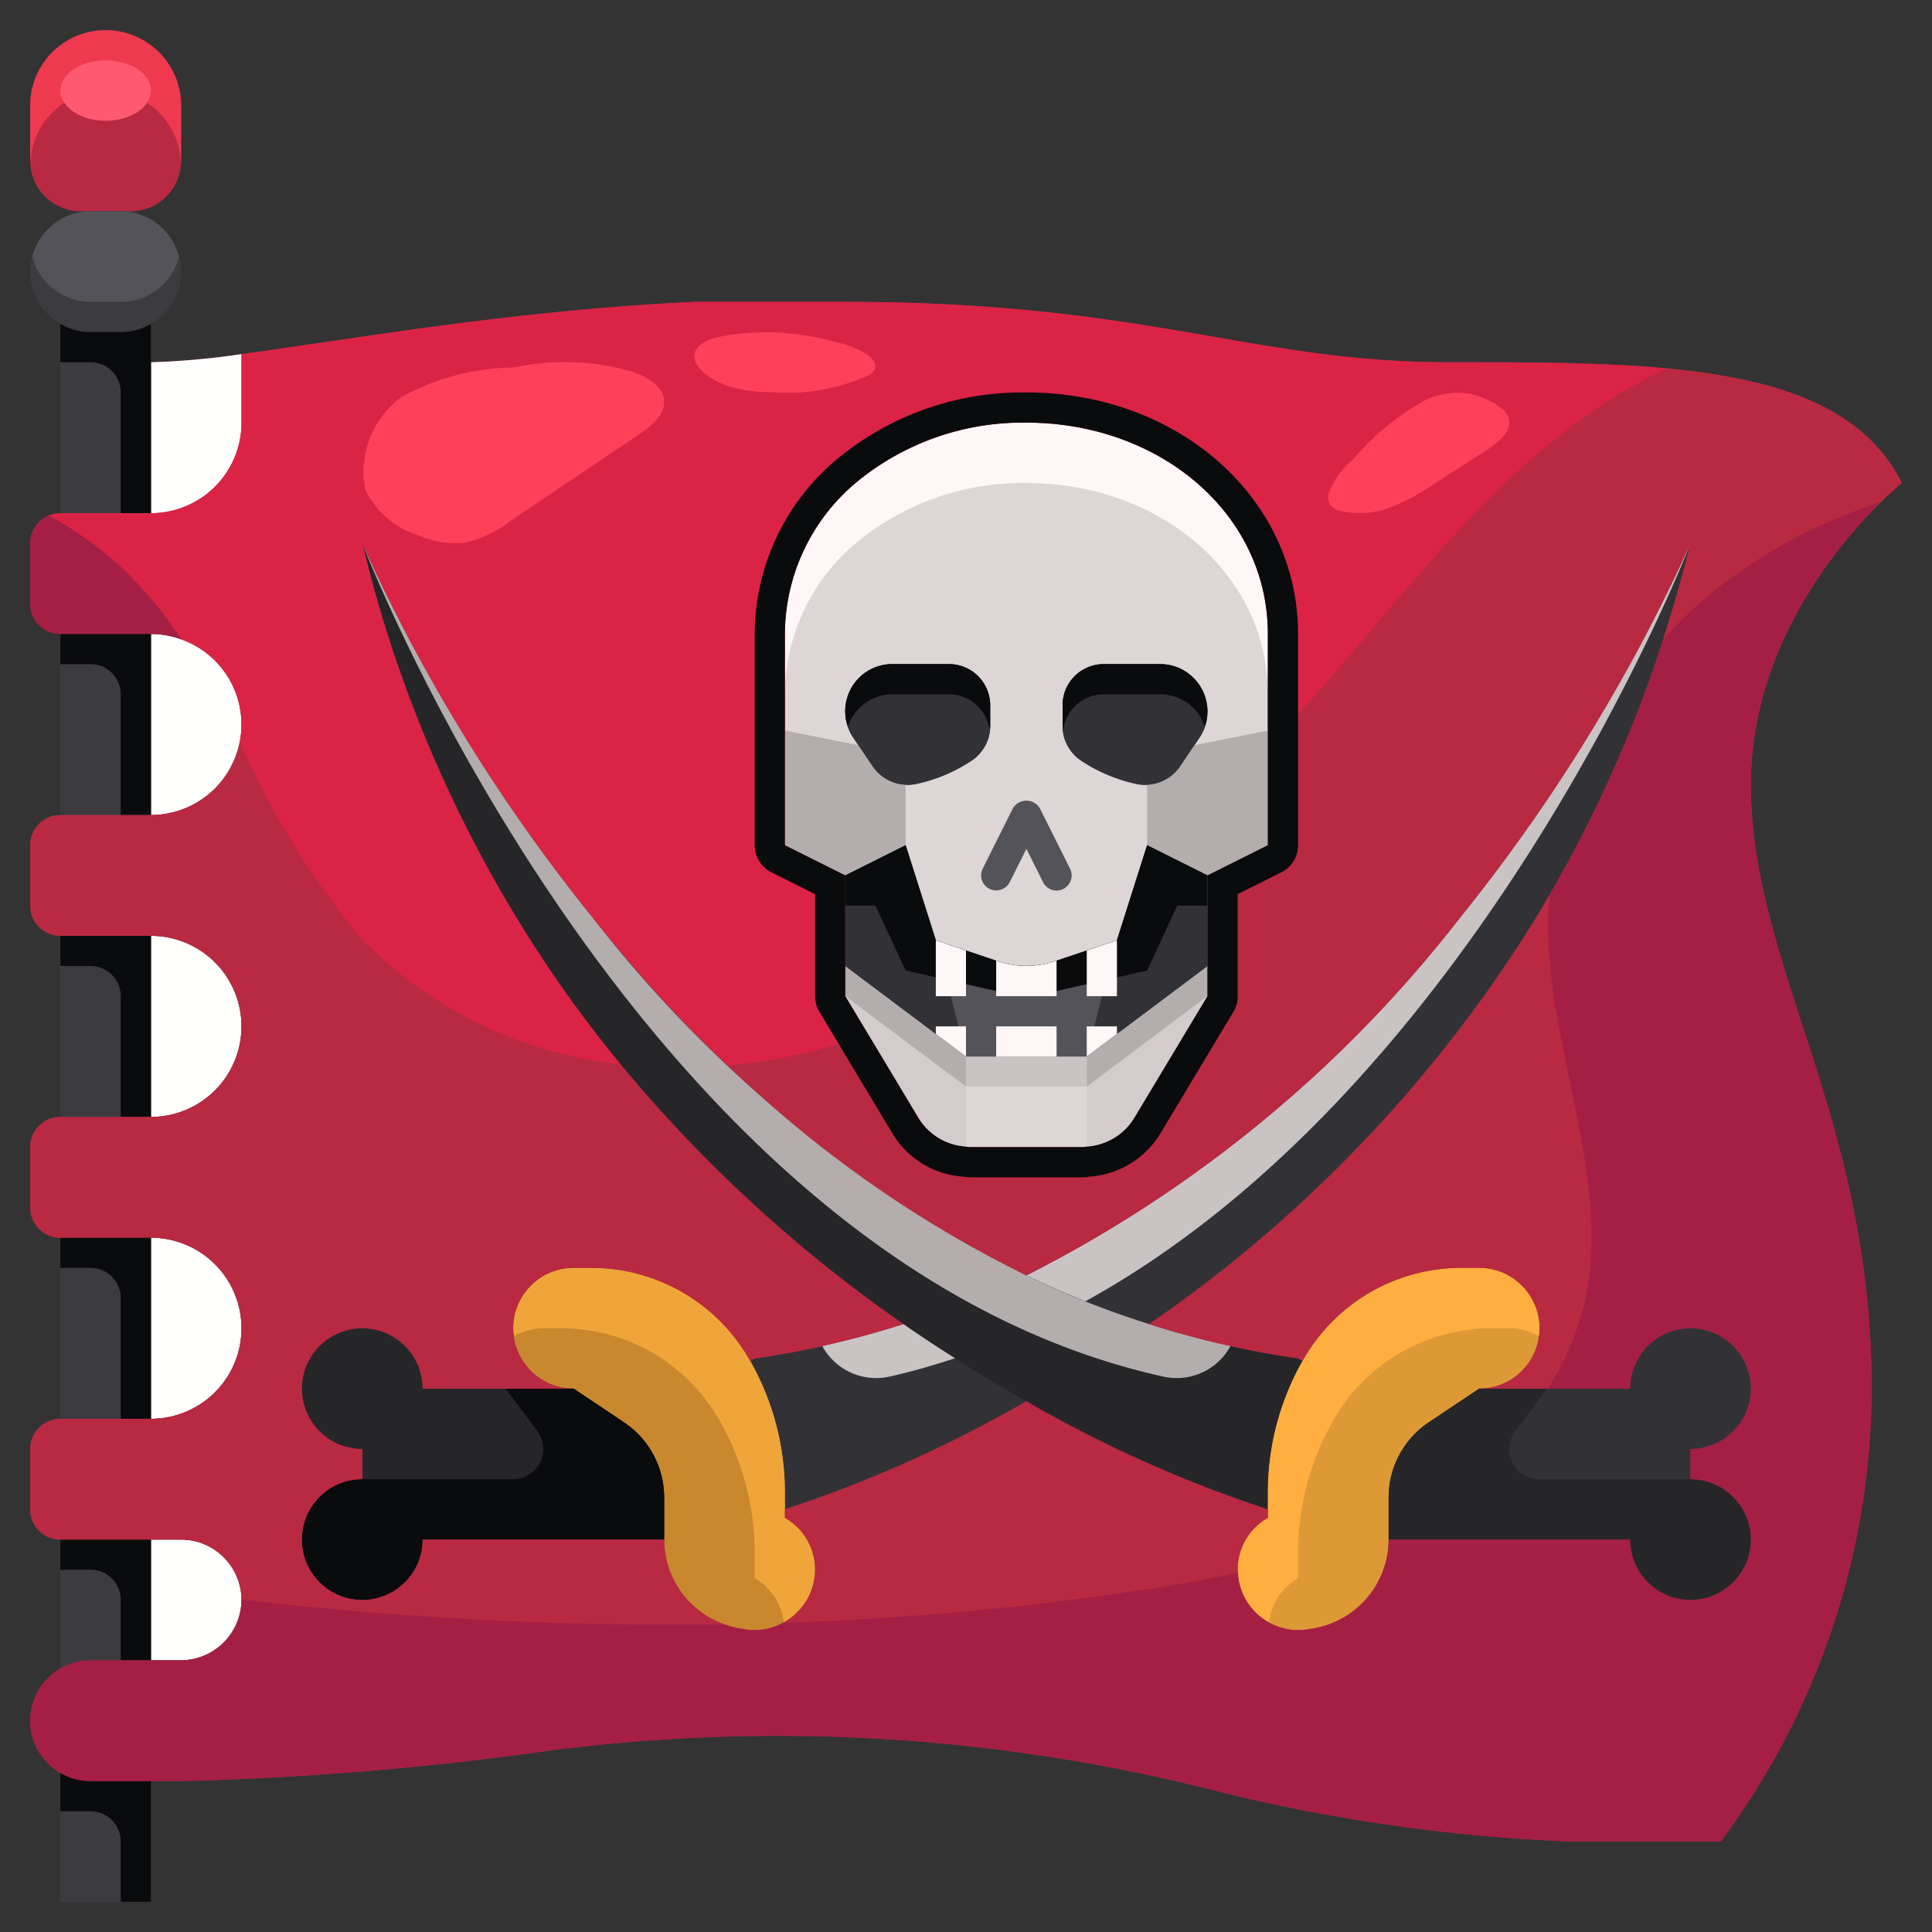 <svg height="512" viewBox="0 0 64 64" width="512" xmlns="http://www.w3.org/2000/svg">
    <rect x="0" y="0" width="64" height="64" fill="#333333" stroke="none"/>
    <g id="_24-pirate_flag" data-name="24-pirate flag">
        <path d="m5 59v4h-3v-4.27a2 2 0 0 0 1 .27z" fill="#3c3b40"/>
        <path d="m2 41h3v6h-3z" fill="#3c3b40"/>
        <path d="m2 31h3v6h-3z" fill="#3c3b40"/>
        <path d="m2 21h3v6h-3z" fill="#3c3b40"/>
        <path d="m6 3.5v1.83a1.673 1.673 0 0 1 -1.67 1.67h-1.66a1.673 1.673 0 0 1 -1.67-1.67v-1.83a2.5 2.5 0 1 1 5 0z"
              fill="#b92942"/>
        <path d="m8 11.73v2.27a3 3 0 0 1 -3 3v-5a25.449 25.449 0 0 0 3-.27z" fill="#b92942"/>
        <path d="m6 51a2.006 2.006 0 0 1 2 2 2.015 2.015 0 0 1 -2 2h-1v-4z" fill="#fffffd"/>
        <path d="m5 41a3 3 0 0 1 0 6z" fill="#fffffd"/>
        <path d="m5 31a3 3 0 0 1 0 6z" fill="#fffffd"/>
        <path d="m5 21a3 3 0 0 1 0 6z" fill="#fffffd"/>
        <path d="m48.38 30.38a57.459 57.459 0 0 0 7.61-12.36 43.536 43.536 0 0 1 -17.92 25.84 30.227 30.227 0 0 1 -4.07-1.61 42.465 42.465 0 0 0 14.38-11.87z"
              fill="#323236"/>
        <path d="m29.93 43.86c1.41.99 2.79 1.84 4.07 2.56a42.41 42.41 0 0 1 -8 3.58v-.57a8.84 8.84 0 0 0 -1.15-4.35l.15-.08a29.776 29.776 0 0 0 4.93-1.14z"
              fill="#323236"/>
        <path d="m2 58.73a1.813 1.813 0 0 1 -.41-.32 1.955 1.955 0 0 1 -.59-1.41 2.006 2.006 0 0 1 2-2h3a2.015 2.015 0 0 0 2-2 2.006 2.006 0 0 0 -2-2h-4a1 1 0 0 1 -1-1v-2a1 1 0 0 1 1-1h3a3 3 0 0 0 0-6h-3a1 1 0 0 1 -1-1v-2a1 1 0 0 1 1-1h3a3 3 0 0 0 0-6h-3a1 1 0 0 1 -1-1v-2a1 1 0 0 1 1-1h3a3 3 0 0 0 0-6h-3a1 1 0 0 1 -1-1v-2a1 1 0 0 1 1-1h3a3 3 0 0 0 3-3v-2.27c3.59-.48 8.99-1.45 15-1.73h5c10 0 13.44 2 20 2 7 0 13 0 15 4 0 0-5 4-5 10s4 11 4 20a25.215 25.215 0 0 1 -5 15h-5a57.9 57.9 0 0 1 -11.86-1.71 58.752 58.752 0 0 0 -22.02-1.29 105.385 105.385 0 0 1 -12.12 1h-3a2 2 0 0 1 -1-.27zm53.99-40.71a57.459 57.459 0 0 1 -7.61 12.36 42.465 42.465 0 0 1 -14.38 11.87 42.465 42.465 0 0 1 -14.38-11.87 57.459 57.459 0 0 1 -7.61-12.36 43.536 43.536 0 0 0 17.92 25.84 29.776 29.776 0 0 1 -4.93 1.14l-.15.08c-.03-.06-.07-.11-.1-.17a6.025 6.025 0 0 0 -5.15-2.91h-.6a2 2 0 0 0 0 4h-5a2 2 0 1 0 -2 2v1a2 2 0 1 0 2 2h8a2.989 2.989 0 0 0 2.6 2.96 1.752 1.752 0 0 0 .4.04 2.006 2.006 0 0 0 2-2 1.968 1.968 0 0 0 -1-1.72v-.28a42.41 42.41 0 0 0 8-3.58 42.41 42.41 0 0 0 8 3.58v.28a1.968 1.968 0 0 0 -1 1.72 2.006 2.006 0 0 0 2 2 1.752 1.752 0 0 0 .4-.04 2.989 2.989 0 0 0 2.6-2.96h8a2 2 0 1 0 2-2v-1a2 2 0 1 0 -2-2h-5a2 2 0 0 0 0-4h-.6a6.025 6.025 0 0 0 -5.15 2.91c-.03.06-.07.11-.1.17l-.15-.08a29.776 29.776 0 0 1 -4.93-1.14 43.536 43.536 0 0 0 17.92-25.84zm-13.99 9.98v-7c0-3.99-3.58-7-8-7a8.647 8.647 0 0 0 -5.66 2 6.582 6.582 0 0 0 -2.34 5v7l2 1v4l2.42 4.03a2 2 0 0 0 1.71.97h3.74a2 2 0 0 0 1.71-.97l2.42-4.03v-4z"
              fill="#b92942"/>
        <path d="m56 44a2 2 0 0 1 0 4v1a2 2 0 1 1 -2 2h-8v-1.39a2.993 2.993 0 0 1 1.34-2.5l1.66-1.11h5a2.006 2.006 0 0 1 2-2z"
              fill="#323236"/>
        <path d="m49 42a2 2 0 0 1 0 4l-1.66 1.11a2.993 2.993 0 0 0 -1.34 2.5v1.39a2.989 2.989 0 0 1 -2.6 2.96 1.752 1.752 0 0 1 -.4.04 2.006 2.006 0 0 1 -2-2 1.968 1.968 0 0 1 1-1.72v-.85a8.84 8.84 0 0 1 1.15-4.35c.03-.06.07-.11.1-.17a6.025 6.025 0 0 1 5.15-2.91z"
              fill="#de9937"/>
        <path d="m43 45 .15.08a8.84 8.84 0 0 0 -1.15 4.35v.57a42.41 42.41 0 0 1 -8-3.58c-1.28-.72-2.66-1.57-4.07-2.56a43.536 43.536 0 0 1 -17.92-25.84 57.459 57.459 0 0 0 7.61 12.36 42.465 42.465 0 0 0 14.38 11.87 30.227 30.227 0 0 0 4.07 1.61 29.776 29.776 0 0 0 4.93 1.14z"
              fill="#262629"/>
        <path d="m27 52a2.006 2.006 0 0 1 -2 2 1.752 1.752 0 0 1 -.4-.04 2.989 2.989 0 0 1 -2.6-2.96v-1.39a2.993 2.993 0 0 0 -1.34-2.5l-1.66-1.11a2 2 0 0 1 0-4h.6a6.025 6.025 0 0 1 5.15 2.91c.03.06.07.11.1.17a8.84 8.84 0 0 1 1.15 4.35v.85a1.968 1.968 0 0 1 1 1.72z"
              fill="#c9882d"/>
        <path d="m22 49.61v1.39h-8a2 2 0 1 1 -2-2v-1a2 2 0 1 1 2-2h5l1.66 1.11a2.993 2.993 0 0 1 1.34 2.5z"
              fill="#262629"/>
        <path d="m8 11.73v2.27a3 3 0 0 1 -3 3v-5a25.449 25.449 0 0 0 3-.27z" fill="#fffffd"/>
        <path d="m5 59v4h-3v-4.27a2 2 0 0 0 1 .27z" fill="#3c3b40"/>
        <path d="m5 51v4h-2a2 2 0 0 0 -1 .27v-4.27z" fill="#3c3b40"/>
        <path d="m2 41h3v6h-3z" fill="#3c3b40"/>
        <path d="m2 31h3v6h-3z" fill="#3c3b40"/>
        <path d="m2 21h3v6h-3z" fill="#3c3b40"/>
        <path d="m5 12v5h-3v-6.27a2 2 0 0 0 1 .27h1a2 2 0 0 0 1-.27z" fill="#3c3b40"/>
        <path d="m36 35 4-3v1l-2.42 4.03a2 2 0 0 1 -1.71.97h-3.74a2 2 0 0 1 -1.71-.97l-2.42-4.03v-1l4 3z"
              fill="#ded5d6"/>
        <path d="m40 29v3l-4 3h-4l-4-3v-3l2-1 1 3.15 2.05.69a2.944 2.944 0 0 0 1.9 0l2.05-.69 1-3.15z" fill="#ded5d6"/>
        <path d="m38 28-1 3.15-2.05.69a2.944 2.944 0 0 1 -1.9 0l-2.05-.69-1-3.15-2 1-2-1v-7a6.582 6.582 0 0 1 2.34-5 8.647 8.647 0 0 1 5.66-2c4.42 0 8 3.01 8 7v7l-2 1z"
              fill="#ded5d6"/>
        <path d="m40 23.567a1.554 1.554 0 0 1 -.264.867l-.648.961a1.4 1.4 0 0 1 -1.446.573 5.338 5.338 0 0 1 -1.83-.773 1.291 1.291 0 0 1 -.36-.354 1.33 1.33 0 0 1 -.252-.78v-.7a1.364 1.364 0 0 1 1.374-1.361h1.848a1.574 1.574 0 0 1 1.578 1.567z"
              fill="#323236"/>
        <path d="m28 23.567a1.554 1.554 0 0 0 .264.867l.648.961a1.4 1.4 0 0 0 1.446.573 5.338 5.338 0 0 0 1.83-.773 1.291 1.291 0 0 0 .36-.354 1.33 1.33 0 0 0 .252-.78v-.7a1.364 1.364 0 0 0 -1.374-1.361h-1.848a1.574 1.574 0 0 0 -1.578 1.567z"
              fill="#323236"/>
        <path d="m32 35-4-3v1l4 3z" fill="#b3adad"/>
        <path d="m28 33 2.42 4.03a1.99 1.99 0 0 0 1.58.953v-1.983z" fill="#d4cbcc"/>
        <path d="m36 36v-1h-2-2v1z" fill="#c9c3c3"/>
        <path d="m36 35v1l4-3v-1z" fill="#b3adad"/>
        <path d="m36 37.983a1.99 1.99 0 0 0 1.58-.953l2.42-4.03-4 3z" fill="#d4cbcc"/>
        <path d="m32 36v1.983c.044 0 .086.017.13.017h3.74c.044 0 .086-.014.13-.017v-1.983z" fill="#ded5d6"/>
        <path d="m26 24.2v.8 1 2l2 1 2-1v-3z" fill="#b3adad"/>
        <path d="m42 24.2v.8 1 2l-2 1-2-1v-3z" fill="#b3adad"/>
        <path d="m40 23.567a1.554 1.554 0 0 1 -.264.867l-.648.961a1.4 1.4 0 0 1 -1.446.573 5.338 5.338 0 0 1 -1.83-.773 1.291 1.291 0 0 1 -.36-.354 1.33 1.33 0 0 1 -.252-.78v-.7a1.364 1.364 0 0 1 1.374-1.361h1.848a1.574 1.574 0 0 1 1.578 1.567z"
              fill="#323236"/>
        <path d="m28 23.567a1.554 1.554 0 0 0 .264.867l.648.961a1.4 1.4 0 0 0 1.446.573 5.338 5.338 0 0 0 1.83-.773 1.291 1.291 0 0 0 .36-.354 1.33 1.33 0 0 0 .252-.78v-.7a1.364 1.364 0 0 0 -1.374-1.361h-1.848a1.574 1.574 0 0 0 -1.578 1.567z"
              fill="#323236"/>
        <path d="m4 7a2.006 2.006 0 0 1 2 2 2.015 2.015 0 0 1 -2 2h-1a2.006 2.006 0 0 1 -2-2 1.955 1.955 0 0 1 .59-1.41 1.955 1.955 0 0 1 1.41-.59z"
              fill="#3c3b40"/>
        <path d="m6 3.5a2.5 2.5 0 0 0 -5 0v1.83c0 .029.007.056.009.085a2.492 2.492 0 0 1 4.982 0c0-.029.009-.056.009-.085z"
              fill="#ef394f"/>
        <path d="m43 52.28v-.85a8.84 8.84 0 0 1 1.15-4.35c.03-.06.07-.11.1-.17a6.025 6.025 0 0 1 5.15-2.91h.6a1.963 1.963 0 0 1 .973.265 1.934 1.934 0 0 0 .027-.265 2.006 2.006 0 0 0 -2-2h-.6a6.025 6.025 0 0 0 -5.15 2.91c-.03.06-.07.11-.1.17a8.84 8.84 0 0 0 -1.15 4.35v.85a1.968 1.968 0 0 0 -1 1.72 2 2 0 0 0 1.035 1.74 1.955 1.955 0 0 1 .965-1.46z"
              fill="#ffaf3f"/>
        <path d="m26 50.28v-.85a8.84 8.84 0 0 0 -1.15-4.35c-.03-.06-.07-.11-.1-.17a6.025 6.025 0 0 0 -5.15-2.91h-.6a2.006 2.006 0 0 0 -2 2 1.934 1.934 0 0 0 .027.265 1.963 1.963 0 0 1 .973-.265h.6a6.025 6.025 0 0 1 5.15 2.91c.03.06.07.11.1.17a8.84 8.84 0 0 1 1.15 4.35v.85a1.955 1.955 0 0 1 .965 1.46 2 2 0 0 0 1.035-1.74 1.968 1.968 0 0 0 -1-1.72z"
              fill="#f0a53b"/>
        <path d="m34 14a8.647 8.647 0 0 0 -5.66 2 6.582 6.582 0 0 0 -2.34 5v2a6.582 6.582 0 0 1 2.34-5 8.647 8.647 0 0 1 5.66-2c4.42 0 8 3.01 8 7v-2c0-3.99-3.58-7-8-7z"
              fill="#fff6f7"/>
        <path d="m35 29.5a.5.5 0 0 1 -.447-.276l-.553-1.106-.553 1.106a.5.5 0 0 1 -.894-.448l1-2a.521.521 0 0 1 .894 0l1 2a.5.5 0 0 1 -.447.724z"
              fill="#545359"/>
        <path d="m40 31v1l-4 3h-4l-4-3v-3l2-1 1 3.15 2.05.69a2.944 2.944 0 0 0 1.9 0l2.05-.69 1-3.15 2 1z"
              fill="#545359"/>
        <path d="m38 28-1 3.15-.041.014-.959 3.836 4-3v-1-2z" fill="#323236"/>
        <path d="m31 31.15-1-3.15-2 1v2 1l4 3-.959-3.836z" fill="#323236"/>
        <path d="m38 28-1 3.15-2.05.69a2.944 2.944 0 0 1 -1.9 0l-2.05-.69-1-3.15-2 1v1h1l1 2.15 3.05.69a2.944 2.944 0 0 0 1.9 0l3.05-.69 1-2.15h1v-1z"
              fill="#0a0b0d"/>
        <path d="m31 33h1v-1.513l-1-.337z" fill="#fff6f7"/>
        <path d="m32 34h-1v.25l1 .75z" fill="#fff6f7"/>
        <path d="m36 33h1v-1.85l-1 .337z" fill="#fff6f7"/>
        <path d="m37 34h-1v1l1-.75z" fill="#fff6f7"/>
        <path d="m35 35v-1h-2v1h1z" fill="#fff6f7"/>
        <path d="m33.05 31.84-.05-.017v1.177h2v-1.177l-.05.017a2.944 2.944 0 0 1 -1.9 0z" fill="#fff6f7"/>
        <g fill="#0a0b0d">
            <path d="m36.574 23h1.848a1.553 1.553 0 0 1 1.488 1.068 1.563 1.563 0 0 0 -1.488-2.068h-1.848a1.364 1.364 0 0 0 -1.374 1.361v.7c0 .04.015.077.019.117a1.36 1.36 0 0 1 1.355-1.178z"/>
            <path d="m31.426 22h-1.848a1.548 1.548 0 0 0 -1.488 2.068 1.553 1.553 0 0 1 1.488-1.068h1.848a1.36 1.36 0 0 1 1.355 1.178c0-.04.019-.077.019-.117v-.7a1.364 1.364 0 0 0 -1.374-1.361z"/>
            <path d="m2 58.73v1.27h1a1 1 0 0 1 1 1v2h1v-4h-2a2 2 0 0 1 -1-.27z"/>
            <path d="m2 52h1a1 1 0 0 1 1 1v2h1v-4h-3z"/>
            <path d="m2 42h1a1 1 0 0 1 1 1v4h1v-6h-3z"/>
            <path d="m2 32h1a1 1 0 0 1 1 1v4h1v-6h-3z"/>
            <path d="m2 22h1a1 1 0 0 1 1 1v4h1v-6h-3z"/>
            <path d="m4 11h-1a2 2 0 0 1 -1-.27v1.27h1a1 1 0 0 1 1 1v4h1v-6.27a2 2 0 0 1 -1 .27z"/>
        </g>
        <path d="m56 49h-5a1 1 0 0 1 -.8-1.6l1.05-1.4h-2.25l-1.66 1.11a2.993 2.993 0 0 0 -1.34 2.5v1.39h8a2 2 0 1 0 2-2z"
              fill="#262629"/>
        <path d="m20.66 47.11-1.66-1.11h-2.252l1.05 1.4a1 1 0 0 1 -.798 1.6h-5a2 2 0 1 0 2 2h8v-1.39a2.993 2.993 0 0 0 -1.34-2.5z"
              fill="#0a0b0d"/>
        <path d="m38.529 45.6a2.029 2.029 0 0 0 2.236-1.016c-.919-.2-1.821-.437-2.695-.721a30.227 30.227 0 0 1 -4.07-1.613 42.465 42.465 0 0 1 -14.38-11.87 57.459 57.459 0 0 1 -7.61-12.36l.005.018c.31.795 9.42 23.777 26.514 27.562z"
              fill="#b3adad"/>
        <path d="m48.38 30.38a42.465 42.465 0 0 1 -14.38 11.87q.959.457 1.955.857c12.908-7.107 19.762-24.381 20.03-25.069l.005-.018a57.459 57.459 0 0 1 -7.61 12.36z"
              fill="#c9c3c3"/>
        <path d="m27.235 44.581a2.029 2.029 0 0 0 2.236 1.019c.738-.163 1.456-.374 2.165-.606-.562-.359-1.129-.726-1.706-1.131-.874.281-1.776.515-2.695.718z"
              fill="#c9c3c3"/>
        <ellipse cx="3.5" cy="3" fill="#ff596f" rx="1.5" ry="1"/>
        <path d="m62.313 16.627a17.223 17.223 0 0 0 -5.792 3.157 14.975 14.975 0 0 0 -1.429 1.4 42.442 42.442 0 0 1 -3.762 8.478c-.027.35-.06.7-.057 1.05.039 4.266 2.2 8.518 1.158 12.655a8.948 8.948 0 0 1 -1.169 2.633h2.738a2 2 0 1 1 2 2v1a2 2 0 1 1 -2 2h-8a2.989 2.989 0 0 1 -2.6 2.96 1.752 1.752 0 0 1 -.4.04 2 2 0 0 1 -1.991-1.907c-.989.214-1.989.39-2.986.545a101.3 101.3 0 0 1 -12.078 1.112 1.97 1.97 0 0 1 -.945.25 1.752 1.752 0 0 1 -.4-.04 2.99 2.99 0 0 1 -.614-.157 122.5 122.5 0 0 1 -15.986-.821v.018a2.015 2.015 0 0 1 -2 2h-3a2.006 2.006 0 0 0 -2 2 1.955 1.955 0 0 0 .59 1.41 1.813 1.813 0 0 0 .41.32 2 2 0 0 0 1 .27h3a105.385 105.385 0 0 0 12.12-1 58.752 58.752 0 0 1 22.02 1.29 57.9 57.9 0 0 0 11.86 1.71h5a25.215 25.215 0 0 0 5-15c0-9-4-14-4-20 0-4.61 2.945-8.031 4.313-9.373z"
              fill="#a51f44"/>
        <path d="m42 50.28v-.28a42.41 42.41 0 0 1 -8-3.58 42.41 42.41 0 0 1 -8 3.58v.28a1.968 1.968 0 0 1 1 1.72 2 2 0 0 1 -1.055 1.75 101.3 101.3 0 0 0 12.078-1.112c1-.155 2-.331 2.986-.545 0-.032-.009-.061-.009-.093a1.968 1.968 0 0 1 1-1.72z"
              fill="#b92942"/>
        <path d="m44.713 21.709c-.885 1.034-1.787 2.057-2.713 3.057v3.234l-2 1v4l-2.42 4.03a2 2 0 0 1 -1.71.97h-3.74a2 2 0 0 1 -1.71-.97l-1.656-2.758a19.68 19.68 0 0 1 -4.645 1.028 38.588 38.588 0 0 0 9.881 6.95 42.465 42.465 0 0 0 14.38-11.87 57.459 57.459 0 0 0 7.61-12.36c-.262 1.093-.571 2.138-.9 3.163a14.975 14.975 0 0 1 1.429-1.4 17.223 17.223 0 0 1 5.792-3.157c.414-.403.689-.626.689-.626-1.258-2.516-4.1-3.448-7.777-3.795a17.155 17.155 0 0 0 -2.675 1.559c-3.036 2.166-5.411 5.111-7.835 7.945z"
              fill="#b92942"/>
        <path d="m23.986 53.8a2.975 2.975 0 0 1 -1.986-2.8h-8a2 2 0 1 1 -2-2v-1a2 2 0 1 1 2-2h5a2 2 0 0 1 0-4h.6a6.025 6.025 0 0 1 5.15 2.91c.03.06.07.11.1.17l.15-.08a29.776 29.776 0 0 0 4.93-1.14 46.648 46.648 0 0 1 -9.374-8.609 14.066 14.066 0 0 1 -8.608-4.183 27.616 27.616 0 0 1 -4.006-6.5 3 3 0 0 1 -2.942 2.432h-3a1 1 0 0 0 -1 1v2a1 1 0 0 0 1 1h3a3 3 0 0 1 0 6h-3a1 1 0 0 0 -1 1v2a1 1 0 0 0 1 1h3a3 3 0 0 1 0 6h-3a1 1 0 0 0 -1 1v2a1 1 0 0 0 1 1h4a2 2 0 0 1 2 1.982 122.5 122.5 0 0 0 15.986.818z"
              fill="#b92942"/>
        <path d="m38.07 43.86a29.776 29.776 0 0 0 4.93 1.14l.15.08c.03-.06.07-.11.1-.17a6.025 6.025 0 0 1 5.15-2.91h.6a2 2 0 0 1 0 4h2.262a8.948 8.948 0 0 0 1.169-2.634c1.041-4.137-1.119-8.389-1.158-12.655 0-.351.03-.7.057-1.05a45.088 45.088 0 0 1 -13.26 14.199z"
              fill="#b92942"/>
        <path d="m1.617 17.078a1 1 0 0 0 -.617.922v2a1 1 0 0 0 1 1h3a2.986 2.986 0 0 1 1.022.19 13.6 13.6 0 0 0 -1.966-2.367 11.878 11.878 0 0 0 -2.439-1.745z"
              fill="#a51f44"/>
        <path d="m20.556 35.251a42.432 42.432 0 0 1 -8.546-17.231 57.459 57.459 0 0 0 7.61 12.36 50.687 50.687 0 0 0 4.5 4.916 19.68 19.68 0 0 0 4.645-1.024l-.765-1.272v-4l-2-1v-7a6.582 6.582 0 0 1 2.34-5 8.647 8.647 0 0 1 5.66-2c4.42 0 8 3.01 8 7v3.766c.926-1 1.828-2.023 2.713-3.057 2.424-2.834 4.8-5.779 7.835-7.945a17.155 17.155 0 0 1 2.675-1.559c-2.168-.205-4.623-.205-7.223-.205-6.56 0-10-2-20-2h-5c-6.01.28-11.41 1.25-15 1.73v2.27a3 3 0 0 1 -3 3h-3a.978.978 0 0 0 -.383.078 11.878 11.878 0 0 1 2.439 1.745 13.6 13.6 0 0 1 1.966 2.367 2.988 2.988 0 0 1 1.978 2.81 2.949 2.949 0 0 1 -.058.568 27.616 27.616 0 0 0 4.006 6.5 14.066 14.066 0 0 0 8.608 4.183z"
              fill="#db2346"/>
        <path d="m20.9 12.3a8.006 8.006 0 0 0 -3.856-.129 8 8 0 0 0 -3.708.959 3.066 3.066 0 0 0 -1.236 3.09 2.9 2.9 0 0 0 1.768 1.515 3.032 3.032 0 0 0 1.526.243 3.826 3.826 0 0 0 1.516-.72l4.244-2.86c.42-.283.887-.656.844-1.14s-.598-.795-1.098-.958z"
              fill="#ff405b"/>
        <path d="m24.117 12.79a4.8 4.8 0 0 0 1.394.2 6.578 6.578 0 0 0 3.213-.537.644.644 0 0 0 .232-.177c.117-.17-.018-.374-.2-.511a3.1 3.1 0 0 0 -1.073-.43 8.3 8.3 0 0 0 -3.953-.159c-1.32.394-.639 1.259.387 1.614z"
              fill="#ff405b"/>
        <path d="m49.98 13.856c-.112-.393-.83-.7-1.253-.808a2.513 2.513 0 0 0 -1.552.23 8.416 8.416 0 0 0 -2.359 1.95 2.593 2.593 0 0 0 -.79 1.079.469.469 0 0 0 .088.475.685.685 0 0 0 .29.141 2.834 2.834 0 0 0 1.687-.127 7.482 7.482 0 0 0 1.453-.789l1.68-1.082c.415-.267.876-.641.756-1.069z"
              fill="#ff405b"/>
        <path d="m3 10h1a1.955 1.955 0 0 0 1.41-.59 1.932 1.932 0 0 0 .519-.91 2 2 0 0 0 -1.929-1.5h-1a1.955 1.955 0 0 0 -1.41.59 1.937 1.937 0 0 0 -.519.909 2 2 0 0 0 1.929 1.501z"
              fill="#545359"/>
        <path d="m34 13a9.637 9.637 0 0 0 -6.318 2.247 7.582 7.582 0 0 0 -2.682 5.753v7a1 1 0 0 0 .553.895l1.447.723v3.382a1 1 0 0 0 .143.515l2.419 4.03a2.957 2.957 0 0 0 2.31 1.429 2.031 2.031 0 0 0 .258.026h3.74a.745.745 0 0 0 .2-.02 2.989 2.989 0 0 0 2.371-1.435l2.42-4.03a1 1 0 0 0 .139-.515v-3.382l1.447-.723a1 1 0 0 0 .553-.895v-7c0-4.486-3.953-8-9-8zm8 15-2 1v4l-2.42 4.03a1.99 1.99 0 0 1 -1.58.953c-.044 0-.086.017-.13.017h-3.74c-.044 0-.086-.014-.13-.017a1.99 1.99 0 0 1 -1.58-.953l-2.42-4.03v-4l-2-1v-7a6.582 6.582 0 0 1 2.34-5 8.647 8.647 0 0 1 5.66-2c4.42 0 8 3.01 8 7z"
              fill="#0a0b0d"/>
    </g>
</svg>